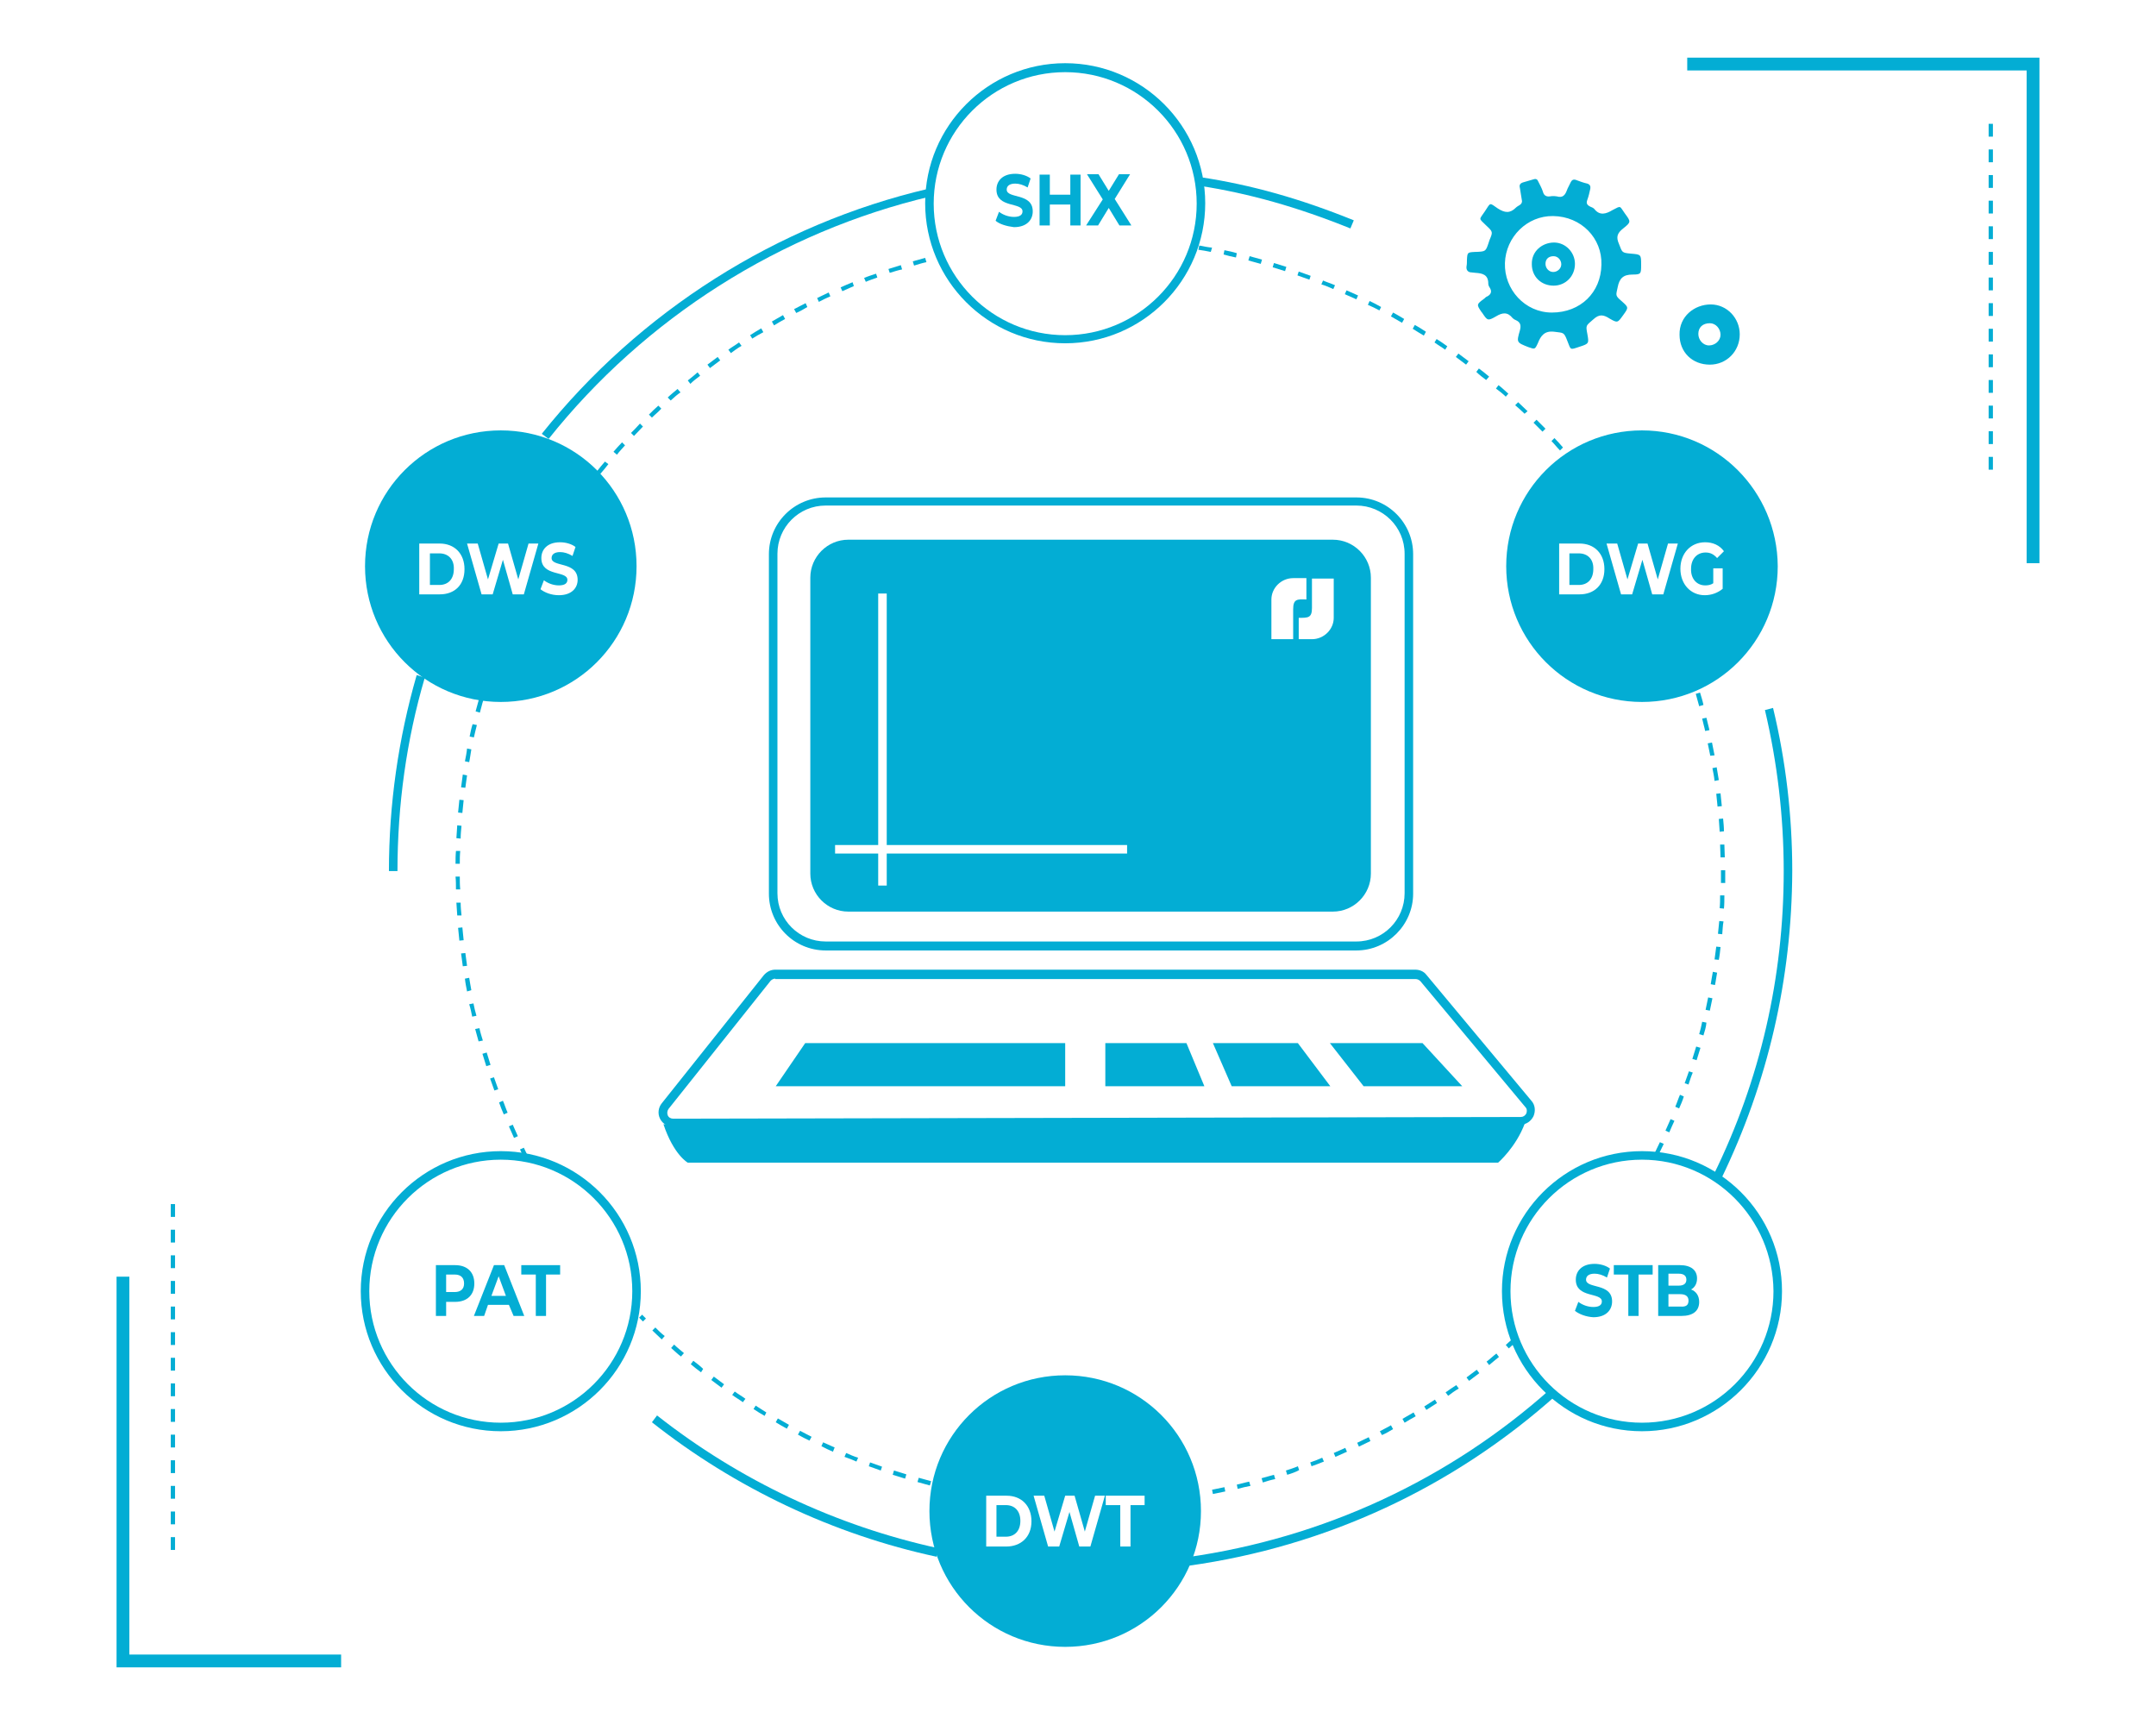 <?xml version="1.0" encoding="utf-8"?>
<!-- Generator: Adobe Illustrator 23.1.0, SVG Export Plug-In . SVG Version: 6.00 Build 0)  -->
<svg version="1.1" id="Слой_1" xmlns="http://www.w3.org/2000/svg" xmlns:xlink="http://www.w3.org/1999/xlink" x="0px" y="0px"
	 viewBox="0 0 505 404" style="enable-background:new 0 0 505 404;" xml:space="preserve">
<style type="text/css">
	.st0{fill:#03ADD4;}
	.st1{enable-background:new    ;}
</style>
<g>
	<g>
		<path class="st0" d="M356.5,47.1c-0.2-1-0.3-2.1-0.5-3.1c-0.2-0.7,0.1-1.1,0.8-1.3c0.8-0.2,1.6-0.5,2.4-0.7c0.6-0.2,0.9,0,1.1,0.5
			c0.4,0.8,0.8,1.5,1.1,2.4c0.2,0.8,0.7,1.2,1.6,1.1c0.5-0.1,1.1-0.1,1.7,0c1.3,0.4,1.9-0.3,2.3-1.4c0.2-0.6,0.6-1.2,0.9-1.9
			c0.3-0.6,0.7-0.8,1.4-0.5c0.8,0.3,1.6,0.6,2.5,0.8c0.6,0.2,0.8,0.6,0.7,1.2c-0.2,0.9-0.4,1.8-0.7,2.6c-0.3,0.8-0.1,1.2,0.7,1.6
			c0.3,0.1,0.7,0.3,0.9,0.5c1.3,1.7,2.8,1.2,4.3,0.3c2.1-1.1,1.6-1,2.9,0.8c1.4,1.9,1.5,2-0.4,3.5c-1.4,1.1-1.7,2-1,3.6
			c0.8,2,0.6,2.1,2.8,2.3c2.4,0.2,2.4,0.2,2.4,2.6c0,2.1,0,2.3-2,2.3c-2.2,0-3.1,0.9-3.5,3c-0.4,1.9-0.6,1.9,0.9,3.2
			c1.7,1.5,1.7,1.5,0.4,3.3c-1.3,1.8-1.3,1.9-3.2,0.8c-1.4-0.9-2.4-1.1-3.8,0.2c-1.7,1.5-1.8,1.3-1.4,3.4c0.4,2.2,0.4,2.3-1.8,3
			c-2.4,0.8-2,0.8-2.9-1.4c-0.8-2.1-0.9-1.8-3-2.1c-2.3-0.3-3.2,0.9-3.9,2.7c-0.7,1.5-0.7,1.4-2.2,0.9c-2.8-1.1-2.8-1.1-2-3.9
			c0.3-1.1,0.2-1.9-0.9-2.4c-0.3-0.1-0.6-0.3-0.8-0.5c-1.2-1.5-2.4-1.3-3.9-0.4c-1.9,1.1-2,1-3.2-0.8c0,0,0-0.1-0.1-0.1
			c-1.3-1.9-1.3-1.9,0.6-3.3c0.2-0.2,0.4-0.4,0.7-0.5c0.9-0.5,1.1-1.2,0.5-2.1c-0.2-0.3-0.3-0.6-0.3-0.9c0-2.1-1.4-2.4-3-2.5
			c-0.3,0-0.6-0.1-0.9-0.1c-0.9,0-1.3-0.6-1.2-1.4c0.1-0.5,0.1-1,0.1-1.5c0.1-1.8,0.1-1.8,1.9-1.9c0.1,0,0.1,0,0.2,0
			c2.3-0.1,2.3-0.1,3-2.2c0.1-0.2,0.1-0.4,0.2-0.6c0.8-1.9,0.8-1.9-0.8-3.4c-1.8-1.8-1.7-1.2-0.3-3.3s1-2.1,3-0.7
			c1.7,1.1,2.9,1.2,4.3-0.2C355.6,48.1,356.5,48,356.5,47.1z M363.8,50.6c-6.1-0.1-11.1,4.9-11.3,11c-0.2,6.2,4.7,11.6,11,11.6
			c6.7,0,11.5-4.7,11.6-11.2C375.3,55.8,370.4,50.7,363.8,50.6z"/>
		<path class="st0" d="M363.9,66.9c-2.9,0-5.1-2.1-5.1-5c-0.1-3.1,2.5-5.1,5.2-5.1c2.7,0,4.9,2.3,4.9,5
			C368.9,64.7,366.7,66.9,363.9,66.9z M362,61.8c0,1,0.8,1.9,1.8,1.9s1.9-0.8,1.9-1.8s-0.8-1.9-1.8-1.9C362.7,60,362,60.7,362,61.8z
			"/>
	</g>
	<g>
		<path class="st0" d="M400.5,85.4c-4.1,0-7.1-2.9-7.1-7c-0.1-4.3,3.5-7.1,7.3-7.1s6.8,3.2,6.8,7C407.5,82.3,404.4,85.4,400.5,85.4z
			 M397.8,78.2c0,1.4,1.1,2.7,2.5,2.7c1.4,0,2.7-1.1,2.7-2.5c0-1.4-1.1-2.7-2.5-2.7C398.8,75.7,397.8,76.7,397.8,78.2z"/>
	</g>
	<g>
		<path class="st0" d="M102.9,129.6h-2.2v7.4h2.2c2.1,0,3.4-1.4,3.4-3.7C106.4,131,105,129.6,102.9,129.6z"/>
		<path class="st0" d="M117.3,100.8c-17.6,0-31.8,14.2-31.8,31.8c0,17.6,14.2,31.8,31.8,31.8c17.6,0,31.8-14.2,31.8-31.8
			C149.1,115,134.9,100.8,117.3,100.8z M103,139.2h-4.8v-11.9h4.8c3.4,0,5.8,2.3,5.8,6S106.5,139.2,103,139.2z M122.7,139.2h-2.6
			l-2.3-8.1l-2.4,8.1h-2.6l-3.4-11.9h2.5l2.4,8.4l2.5-8.4h2.2l2.4,8.4l2.4-8.4h2.3L122.7,139.2z M130.9,139.4
			c-1.7,0-3.3-0.6-4.3-1.4l0.8-2.1c0.9,0.7,2.2,1.2,3.5,1.2c1.4,0,2-0.5,2-1.3c0-2.2-6.1-0.7-6.1-5.1c0-2,1.4-3.7,4.4-3.7
			c1.3,0,2.7,0.4,3.6,1.1l-0.7,2.1c-1-0.6-2-0.9-2.9-0.9c-1.4,0-2,0.6-2,1.4c0,2.2,6.1,0.7,6.1,5.1
			C135.3,137.7,133.9,139.4,130.9,139.4z"/>
	</g>
	<g>
		<path class="st0" d="M235.6,352.5h-2.2v7.4h2.2c2.1,0,3.4-1.4,3.4-3.7C239,353.9,237.7,352.5,235.6,352.5z"/>
		<path class="st0" d="M249.5,322.1c-17.6,0-31.8,14.2-31.8,31.8c0,17.6,14.2,31.8,31.8,31.8c17.6,0,31.8-14.2,31.8-31.8
			C281.3,336.3,267.1,322.1,249.5,322.1z M235.7,362.2H231v-11.9h4.8c3.4,0,5.8,2.3,5.8,6S239.1,362.2,235.7,362.2z M255.4,362.2
			h-2.6l-2.3-8.1l-2.4,8.1h-2.6l-3.4-11.9h2.5l2.4,8.4l2.5-8.4h2.2l2.4,8.4l2.4-8.4h2.3L255.4,362.2z M268.1,352.5h-3.3v9.7h-2.4
			v-9.7H259v-2.2h9.1V352.5z"/>
	</g>
	<g class="st1">
		<path class="st0" d="M111.1,300.6c0,2.7-1.7,4.3-4.5,4.3h-2.1v3.3h-2.4v-11.9h4.5C109.4,296.3,111.1,297.9,111.1,300.6z
			 M108.7,300.6c0-1.3-0.7-2.1-2.2-2.1h-2v4.1h2C107.9,302.6,108.7,301.9,108.7,300.6z"/>
		<path class="st0" d="M119.2,305.6h-4.9l-0.9,2.6H111l4.7-11.9h2.4l4.7,11.9h-2.5L119.2,305.6z M118.5,303.5l-1.7-4.6l-1.7,4.6
			H118.5z"/>
		<path class="st0" d="M125.4,298.5h-3.3v-2.2h9.1v2.2h-3.3v9.7h-2.4V298.5z"/>
	</g>
	<g class="st1">
		<path class="st0" d="M368.9,307l0.8-2.1c0.9,0.7,2.2,1.2,3.5,1.2c1.4,0,2-0.5,2-1.3c0-2.2-6.1-0.7-6.1-5.1c0-2,1.4-3.7,4.4-3.7
			c1.3,0,2.7,0.4,3.6,1.1l-0.7,2.1c-1-0.6-2-0.9-2.9-0.9c-1.4,0-2,0.6-2,1.4c0,2.2,6.1,0.7,6.1,5.1c0,2-1.4,3.7-4.4,3.7
			C371.5,308.4,369.9,307.8,368.9,307z"/>
		<path class="st0" d="M381.3,298.5H378v-2.2h9.1v2.2h-3.3v9.7h-2.4V298.5z"/>
		<path class="st0" d="M398,304.9c0,2.1-1.4,3.3-4.2,3.3h-5.4v-11.9h5.1c2.6,0,4,1.2,4,3.1c0,1.2-0.5,2.1-1.4,2.6
			C397.2,302.4,398,303.4,398,304.9z M390.8,298.3v2.8h2.4c1.2,0,1.8-0.5,1.8-1.4s-0.6-1.4-1.8-1.4H390.8z M395.5,304.6
			c0-1-0.7-1.5-1.9-1.5h-2.8v2.9h2.8C394.9,306.1,395.5,305.7,395.5,304.6z"/>
	</g>
	<g>
		<path class="st0" d="M369.8,129.6h-2.2v7.4h2.2c2.1,0,3.4-1.4,3.4-3.7C373.3,131,371.9,129.6,369.8,129.6z"/>
		<path class="st0" d="M384.6,100.8c-17.6,0-31.8,14.2-31.8,31.8c0,17.6,14.2,31.8,31.8,31.8s31.8-14.2,31.8-31.8
			C416.3,115,402.1,100.8,384.6,100.8z M370,139.2h-4.8v-11.9h4.8c3.4,0,5.8,2.3,5.8,6S373.4,139.2,370,139.2z M389.6,139.2H387
			l-2.3-8.1l-2.4,8.1h-2.6l-3.4-11.9h2.5l2.4,8.4l2.5-8.4h2.2l2.4,8.4l2.4-8.4h2.3L389.6,139.2z M399.4,137.1c0.7,0,1.3-0.1,1.9-0.5
			v-3.5h2.2v4.8c-1.2,1-2.7,1.5-4.2,1.5c-3.3,0-5.7-2.6-5.7-6.2s2.4-6.2,5.8-6.2c1.8,0,3.4,0.7,4.4,2.1l-1.6,1.6
			c-0.8-0.9-1.6-1.3-2.7-1.3c-2,0-3.4,1.5-3.4,3.8C396,135.5,397.4,137.1,399.4,137.1z"/>
	</g>
	<g class="st1">
		<path class="st0" d="M233.2,51.7l0.8-2.1c0.9,0.7,2.2,1.2,3.5,1.2c1.4,0,2-0.5,2-1.3c0-2.2-6.1-0.7-6.1-5.1c0-2,1.4-3.7,4.4-3.7
			c1.3,0,2.7,0.4,3.6,1.1l-0.7,2.1c-1-0.6-2-0.9-2.9-0.9c-1.4,0-2,0.6-2,1.4c0,2.2,6.1,0.7,6.1,5.1c0,2-1.4,3.7-4.4,3.7
			C235.8,53,234.1,52.5,233.2,51.7z"/>
		<path class="st0" d="M253.1,40.9v11.9h-2.4v-4.9h-4.8v4.9h-2.4V40.9h2.4v4.7h4.8v-4.7H253.1z"/>
		<path class="st0" d="M262.2,52.8l-2.5-4.1l-2.5,4.1h-2.8l3.9-6.1l-3.7-5.9h2.7l2.4,3.9l2.4-3.9h2.6l-3.6,5.8l3.9,6.2H262.2z"/>
	</g>
	<path class="st0" d="M357.2,263c-2.1,5.7-6.3,9.3-6.3,9.3H161.1c0,0-3.3-1.8-5.7-9L357.2,263z"/>
	<path class="st0" d="M249.5,80.4c-18.1,0-32.8-14.7-32.8-32.8s14.7-32.8,32.8-32.8s32.8,14.7,32.8,32.8S267.6,80.4,249.5,80.4z
		 M249.5,16.9c-17,0-30.8,13.8-30.8,30.8s13.8,30.8,30.8,30.8s30.8-13.8,30.8-30.8S266.5,16.9,249.5,16.9z"/>
	<path class="st0" d="M384.6,335.2c-18.1,0-32.8-14.7-32.8-32.8s14.7-32.8,32.8-32.8s32.8,14.7,32.8,32.8S402.6,335.2,384.6,335.2z
		 M384.6,271.6c-17,0-30.8,13.8-30.8,30.8c0,17,13.8,30.8,30.8,30.8c17,0,30.8-13.8,30.8-30.8C415.3,285.4,401.5,271.6,384.6,271.6z
		"/>
	<path class="st0" d="M117.3,335.2c-18.1,0-32.8-14.7-32.8-32.8s14.7-32.8,32.8-32.8s32.8,14.7,32.8,32.8S135.4,335.2,117.3,335.2z
		 M117.3,271.6c-17,0-30.8,13.8-30.8,30.8c0,17,13.8,30.8,30.8,30.8s30.8-13.8,30.8-30.8C148.1,285.4,134.3,271.6,117.3,271.6z"/>
	<path class="st0" d="M317.7,222.6H193.4c-7.4,0-13.3-6-13.3-13.3v-79.5c0-7.4,6-13.3,13.3-13.3h124.3c7.4,0,13.3,6,13.3,13.3v79.5
		C331,216.6,325,222.6,317.7,222.6z M193.4,118.4c-6.3,0-11.3,5.1-11.3,11.3v79.5c0,6.3,5.1,11.3,11.3,11.3h124.3
		c6.3,0,11.3-5.1,11.3-11.3v-79.5c0-6.3-5.1-11.3-11.3-11.3H193.4z"/>
	<path class="st0" d="M157.7,263.9c-1.3,0-2.5-0.7-3.1-1.9c-0.6-1.2-0.4-2.6,0.4-3.6l23.9-30c0.7-0.8,1.6-1.3,2.7-1.3h149.9
		c1,0,2,0.4,2.6,1.2l24.6,29.5c0.9,1,1,2.4,0.5,3.6c-0.6,1.2-1.7,2-3.1,2L157.7,263.9C157.8,263.9,157.7,263.9,157.7,263.9z
		 M181.6,229.2c-0.4,0-0.8,0.2-1.1,0.5l-23.9,30l0,0c-0.3,0.4-0.4,1-0.2,1.5c0.2,0.5,0.7,0.8,1.3,0.8c0,0,0,0,0,0l198.5-0.4
		c0.6,0,1-0.3,1.3-0.8c0.2-0.5,0.2-1.1-0.2-1.5l-24.6-29.5c-0.3-0.3-0.7-0.5-1.1-0.5H181.6z"/>
	<polygon class="st0" points="249.5,244.3 188.6,244.3 181.7,254.4 249.5,254.4 	"/>
	<polygon class="st0" points="258.9,244.3 277.9,244.3 282.1,254.4 258.9,254.4 	"/>
	<polygon class="st0" points="284.1,244.3 304,244.3 311.6,254.4 288.5,254.4 	"/>
	<polygon class="st0" points="311.5,244.3 333.2,244.3 342.5,254.4 319.4,254.4 	"/>
	<polygon class="st0" points="477.7,131.9 474.7,131.9 474.7,16.5 395.2,16.5 395.2,13.5 477.7,13.5 	"/>
	<polygon class="st0" points="79.9,390.5 27.3,390.5 27.3,299 30.3,299 30.3,387.5 79.9,387.5 	"/>
	<path class="st0" d="M466.8,110h-1v-3h1V110z M466.8,104h-1v-3h1V104z M466.8,98h-1v-3h1V98z M466.8,92h-1v-3h1V92z M466.8,86h-1
		v-3h1V86z M466.8,80h-1v-3h1V80z M466.8,74h-1v-3h1V74z M466.8,68h-1v-3h1V68z M466.8,62h-1v-3h1V62z M466.8,56h-1v-3h1V56z
		 M466.8,50h-1v-3h1V50z M466.8,44h-1v-3h1V44z M466.8,38h-1v-3h1V38z M466.8,32h-1v-3h1V32z"/>
	<path class="st0" d="M41,363h-1v-3h1V363z M41,357h-1v-3h1V357z M41,351h-1v-3h1V351z M41,345h-1v-3h1V345z M41,339h-1v-3h1V339z
		 M41,333h-1v-3h1V333z M41,327h-1v-3h1V327z M41,321h-1v-3h1V321z M41,315h-1v-3h1V315z M41,309h-1v-3h1V309z M41,303h-1v-3h1V303z
		 M41,297h-1v-3h1V297z M41,291h-1v-3h1V291z M41,285h-1v-3h1V285z"/>
	<path class="st0" d="M123.1,271.9c-0.5-0.9-0.9-1.8-1.3-2.7l0.9-0.4c0.4,0.9,0.9,1.8,1.3,2.7L123.1,271.9z M120.4,266.5
		c-0.4-0.9-0.8-1.8-1.2-2.7l0.9-0.4c0.4,0.9,0.8,1.8,1.2,2.7L120.4,266.5z M118,261c-0.4-0.9-0.8-1.9-1.1-2.8l0.9-0.4
		c0.4,0.9,0.7,1.9,1.1,2.8L118,261z M115.8,255.4c-0.3-0.9-0.7-1.9-1-2.8l0.9-0.3c0.3,0.9,0.7,1.9,1,2.8L115.8,255.4z M113.9,249.7
		c-0.3-1-0.6-1.9-0.9-2.9l1-0.3c0.3,1,0.6,1.9,0.9,2.9L113.9,249.7z M112.1,243.9c-0.3-1-0.5-1.9-0.8-2.9l1-0.2
		c0.2,1,0.5,1.9,0.8,2.9L112.1,243.9z M110.6,238.1c-0.2-1-0.4-2-0.7-2.9l1-0.2c0.2,1,0.4,1.9,0.7,2.9L110.6,238.1z M109.4,232.2
		c-0.2-1-0.4-2-0.5-3l1-0.2c0.2,1,0.3,2,0.5,2.9L109.4,232.2z M108.4,226.3c-0.1-1-0.3-2-0.4-3l1-0.1c0.1,1,0.3,2,0.4,3L108.4,226.3
		z M107.6,220.3c-0.1-1-0.2-2-0.3-3l1-0.1c0.1,1,0.2,2,0.3,3L107.6,220.3z M107.1,214.4c-0.1-1-0.1-2-0.2-3l1,0c0,1,0.1,2,0.2,3
		L107.1,214.4z M106.8,208.3c0-1,0-2-0.1-3l1,0c0,1,0,2,0.1,3L106.8,208.3z M107.7,202.3l-1,0c0-1,0-2,0.1-3l1,0
		C107.7,200.3,107.7,201.3,107.7,202.3z M107.9,196.4l-1-0.1c0.1-1,0.1-2,0.2-3l1,0.1C108,194.4,107.9,195.4,107.9,196.4z
		 M108.3,190.4l-1-0.1c0.1-1,0.2-2,0.3-3l1,0.1C108.5,188.4,108.4,189.4,108.3,190.4z M109,184.5l-1-0.1c0.1-1,0.3-2,0.4-3l1,0.2
		C109.3,182.5,109.1,183.5,109,184.5z M109.9,178.5l-1-0.2c0.2-1,0.4-2,0.5-3l1,0.2C110.2,176.6,110.1,177.6,109.9,178.5z
		 M111,172.7l-1-0.2c0.2-1,0.4-2,0.7-2.9l1,0.2C111.5,170.7,111.2,171.7,111,172.7z M112.4,166.9l-1-0.3c0.3-1,0.5-1.9,0.8-2.9
		l1,0.3C112.9,164.9,112.7,165.9,112.4,166.9z"/>
	<path class="st0" d="M217.8,347.9c-1-0.3-1.9-0.5-2.9-0.8l0.3-1c1,0.3,1.9,0.5,2.9,0.8L217.8,347.9z M212,346.3
		c-1-0.3-1.9-0.6-2.9-0.9l0.3-1c0.9,0.3,1.9,0.6,2.9,0.9L212,346.3z M206.3,344.4c-0.9-0.3-1.9-0.7-2.8-1l0.3-0.9
		c0.9,0.3,1.9,0.7,2.8,1L206.3,344.4z M200.6,342.3c-0.9-0.4-1.9-0.8-2.8-1.1l0.4-0.9c0.9,0.4,1.8,0.8,2.8,1.1L200.6,342.3z
		 M195.1,340c-0.9-0.4-1.8-0.8-2.7-1.3l0.4-0.9c0.9,0.4,1.8,0.8,2.7,1.2L195.1,340z M189.6,337.4c-0.9-0.4-1.8-0.9-2.7-1.4l0.5-0.9
		c0.9,0.5,1.8,0.9,2.7,1.4L189.6,337.4z M184.3,334.6c-0.9-0.5-1.8-1-2.6-1.5l0.5-0.9c0.9,0.5,1.7,1,2.6,1.5L184.3,334.6z
		 M179.1,331.6c-0.9-0.5-1.7-1-2.6-1.6l0.5-0.8c0.8,0.5,1.7,1.1,2.5,1.6L179.1,331.6z M174,328.4c-0.8-0.6-1.7-1.1-2.5-1.7l0.6-0.8
		c0.8,0.6,1.7,1.1,2.5,1.7L174,328.4z M169,325c-0.8-0.6-1.6-1.2-2.4-1.8l0.6-0.8c0.8,0.6,1.6,1.2,2.4,1.8L169,325z M164.2,321.4
		c-0.8-0.6-1.6-1.2-2.4-1.9l0.6-0.8c0.8,0.6,1.6,1.2,2.3,1.9L164.2,321.4z M159.5,317.7c-0.8-0.6-1.5-1.3-2.3-2l0.7-0.8
		c0.7,0.7,1.5,1.3,2.3,2L159.5,317.7z M155,313.7c-0.7-0.7-1.5-1.4-2.2-2.1l0.7-0.7c0.7,0.7,1.4,1.4,2.2,2L155,313.7z M150.6,309.5
		c-0.3-0.3-0.6-0.6-0.9-0.9l0.7-0.7c0.3,0.3,0.6,0.6,0.9,0.9L150.6,309.5z"/>
	<path class="st0" d="M284.1,349.9l-0.2-1c1-0.2,2-0.4,2.9-0.6l0.2,1C286,349.5,285.1,349.7,284.1,349.9z M289.9,348.7l-0.2-1
		c1-0.2,1.9-0.5,2.9-0.7l0.3,1C291.9,348.2,290.9,348.4,289.9,348.7z M295.8,347.2l-0.3-1c1-0.3,1.9-0.5,2.9-0.8l0.3,1
		C297.7,346.6,296.7,346.9,295.8,347.2z M301.5,345.4l-0.3-1c0.9-0.3,1.9-0.6,2.8-1l0.3,0.9C303.4,344.8,302.5,345.1,301.5,345.4z
		 M307.2,343.4l-0.3-0.9c0.9-0.3,1.9-0.7,2.8-1.1l0.4,0.9C309.1,342.7,308.1,343.1,307.2,343.4z M312.8,341.2l-0.4-0.9
		c0.9-0.4,1.8-0.8,2.7-1.2l0.4,0.9C314.6,340.4,313.7,340.8,312.8,341.2z M318.3,338.8l-0.4-0.9c0.9-0.4,1.8-0.9,2.7-1.3l0.4,0.9
		C320.1,337.9,319.2,338.4,318.3,338.8z M323.7,336.1l-0.5-0.9c0.9-0.5,1.8-0.9,2.6-1.4l0.5,0.9
		C325.5,335.2,324.6,335.7,323.7,336.1z M329,333.2l-0.5-0.9c0.9-0.5,1.7-1,2.6-1.5l0.5,0.9C330.7,332.2,329.8,332.7,329,333.2z
		 M334.1,330.2l-0.5-0.8c0.8-0.5,1.7-1.1,2.5-1.6l0.5,0.8C335.8,329.1,335,329.6,334.1,330.2z M339.2,326.9l-0.6-0.8
		c0.8-0.6,1.6-1.1,2.5-1.7l0.6,0.8C340.8,325.7,340,326.3,339.2,326.9z M344.1,323.4l-0.6-0.8c0.8-0.6,1.6-1.2,2.4-1.8l0.6,0.8
		C345.7,322.2,344.9,322.8,344.1,323.4z M348.8,319.7l-0.6-0.8c0.8-0.6,1.5-1.3,2.3-1.9l0.6,0.8C350.4,318.4,349.6,319,348.8,319.7z
		 M353.4,315.8l-0.7-0.8c0.7-0.7,1.5-1.3,2.2-2l0.7,0.7C354.9,314.5,354.2,315.1,353.4,315.8z"/>
	<path class="st0" d="M388.4,270.6l-0.9-0.4c0.4-0.9,0.9-1.8,1.3-2.7l0.9,0.4C389.3,268.8,388.8,269.7,388.4,270.6z M391,265.2
		l-0.9-0.4c0.4-0.9,0.8-1.8,1.2-2.7l0.9,0.4C391.8,263.3,391.4,264.3,391,265.2z M393.3,259.6l-0.9-0.4c0.4-0.9,0.7-1.9,1.1-2.8
		l0.9,0.4C394.1,257.8,393.7,258.7,393.3,259.6z M395.5,254l-0.9-0.3c0.3-0.9,0.7-1.9,1-2.8l0.9,0.3
		C396.1,252.1,395.8,253.1,395.5,254z M397.4,248.3l-1-0.3c0.3-1,0.6-1.9,0.9-2.9l1,0.3C398,246.4,397.7,247.3,397.4,248.3z
		 M399,242.5l-1-0.3c0.3-1,0.5-1.9,0.7-2.9l1,0.2C399.6,240.6,399.3,241.5,399,242.5z M400.5,236.7l-1-0.2c0.2-1,0.4-1.9,0.6-2.9
		l1,0.2C400.9,234.7,400.7,235.7,400.5,236.7z M401.7,230.7l-1-0.2c0.2-1,0.3-2,0.5-2.9l1,0.2C402,228.8,401.9,229.8,401.7,230.7z
		 M402.6,224.8l-1-0.1c0.1-1,0.3-2,0.4-3l1,0.1C402.9,222.8,402.8,223.8,402.6,224.8z M403.4,218.8l-1-0.1c0.1-1,0.2-2,0.3-3l1,0.1
		C403.5,216.8,403.5,217.8,403.4,218.8z M403.8,212.8l-1-0.1c0.1-1,0.1-2,0.1-3l1,0C403.9,210.8,403.9,211.8,403.8,212.8z
		 M404.1,206.8l-1,0c0-0.9,0-1.8,0-2.8v-0.2h1v0.2C404.1,204.9,404.1,205.9,404.1,206.8z M403,200.8c0-1-0.1-2-0.1-3l1,0
		c0,1,0.1,2,0.1,3L403,200.8z M402.8,194.8c-0.1-1-0.1-2-0.2-3l1-0.1c0.1,1,0.2,2,0.2,3L402.8,194.8z M402.3,188.9
		c-0.1-1-0.2-2-0.3-3l1-0.1c0.1,1,0.2,2,0.3,3L402.3,188.9z M401.6,182.9c-0.1-1-0.3-2-0.5-3l1-0.2c0.2,1,0.3,2,0.5,3L401.6,182.9z
		 M400.6,177c-0.2-1-0.4-2-0.6-2.9l1-0.2c0.2,1,0.4,2,0.6,3L400.6,177z M399.4,171.2c-0.2-1-0.5-1.9-0.7-2.9l1-0.2
		c0.2,1,0.5,1.9,0.7,2.9L399.4,171.2z M398,165.4c-0.3-1-0.5-1.9-0.8-2.9l1-0.3c0.3,1,0.6,1.9,0.8,2.9L398,165.4z"/>
	<path class="st0" d="M365.4,105.5c-0.7-0.7-1.3-1.5-2-2.2l0.7-0.7c0.7,0.7,1.4,1.5,2,2.2L365.4,105.5z M361.3,101.1
		c-0.7-0.7-1.4-1.4-2.1-2.1l0.7-0.7c0.7,0.7,1.4,1.4,2.1,2.1L361.3,101.1z M357.1,96.9c-0.7-0.7-1.5-1.4-2.2-2l0.7-0.7
		c0.7,0.7,1.5,1.4,2.2,2.1L357.1,96.9z M352.7,92.9c-0.7-0.7-1.5-1.3-2.3-1.9l0.6-0.8c0.8,0.6,1.5,1.3,2.3,2L352.7,92.9z M348.1,89
		c-0.8-0.6-1.6-1.2-2.3-1.9l0.6-0.8c0.8,0.6,1.6,1.2,2.4,1.9L348.1,89z M343.4,85.4c-0.8-0.6-1.6-1.2-2.4-1.8l0.6-0.8
		c0.8,0.6,1.6,1.2,2.4,1.8L343.4,85.4z M338.5,81.9c-0.8-0.6-1.7-1.1-2.5-1.7l0.5-0.8c0.8,0.5,1.7,1.1,2.5,1.7L338.5,81.9z
		 M333.5,78.6c-0.8-0.5-1.7-1-2.6-1.6l0.5-0.9c0.9,0.5,1.7,1,2.6,1.6L333.5,78.6z M328.4,75.6c-0.9-0.5-1.7-1-2.6-1.5l0.5-0.9
		c0.9,0.5,1.8,1,2.6,1.5L328.4,75.6z M323.1,72.7c-0.9-0.5-1.8-0.9-2.7-1.3l0.4-0.9c0.9,0.4,1.8,0.9,2.7,1.4L323.1,72.7z
		 M317.7,70.1c-0.9-0.4-1.8-0.8-2.7-1.2l0.4-0.9c0.9,0.4,1.8,0.8,2.7,1.2L317.7,70.1z M312.3,67.7c-0.9-0.4-1.8-0.8-2.8-1.1l0.4-0.9
		c0.9,0.4,1.9,0.7,2.8,1.1L312.3,67.7z M306.7,65.5c-0.9-0.3-1.9-0.7-2.8-1l0.3-0.9c0.9,0.3,1.9,0.7,2.8,1L306.7,65.5z M301,63.5
		c-0.9-0.3-1.9-0.6-2.9-0.9l0.3-1c1,0.3,1.9,0.6,2.9,0.9L301,63.5z M295.3,61.8c-1-0.3-1.9-0.5-2.9-0.8l0.3-1c1,0.3,1.9,0.5,2.9,0.8
		L295.3,61.8z M289.5,60.3c-1-0.2-1.9-0.4-2.9-0.7l0.2-1c1,0.2,2,0.4,2.9,0.7L289.5,60.3z M283.6,59c-1-0.2-2-0.4-2.9-0.5l0.2-1
		c1,0.2,2,0.4,3,0.5L283.6,59z"/>
	<path class="st0" d="M140.6,111l-0.8-0.6c0.6-0.8,1.3-1.6,1.9-2.3l0.8,0.6C141.9,109.5,141.2,110.3,140.6,111z M144.5,106.5
		l-0.8-0.7c0.7-0.8,1.3-1.5,2-2.2l0.7,0.7C145.8,105,145.1,105.7,144.5,106.5z M148.5,102.1l-0.7-0.7c0.7-0.7,1.4-1.4,2.1-2.2
		l0.7,0.7C149.9,100.6,149.2,101.4,148.5,102.1z M152.7,97.8l-0.7-0.7c0.7-0.7,1.4-1.4,2.2-2.1l0.7,0.7
		C154.2,96.5,153.4,97.1,152.7,97.8z M157.1,93.8l-0.7-0.7c0.7-0.7,1.5-1.3,2.3-2l0.7,0.8C158.6,92.4,157.9,93.1,157.1,93.8z
		 M161.7,89.9l-0.6-0.8c0.8-0.6,1.6-1.3,2.3-1.9L164,88C163.2,88.6,162.4,89.2,161.7,89.9z M166.3,86.2l-0.6-0.8
		c0.8-0.6,1.6-1.2,2.4-1.8l0.6,0.8C167.9,85,167.1,85.6,166.3,86.2z M171.2,82.7l-0.6-0.8c0.8-0.6,1.7-1.1,2.5-1.7l0.6,0.8
		C172.8,81.5,172,82.1,171.2,82.7z M176.2,79.3l-0.5-0.8c0.8-0.5,1.7-1.1,2.6-1.6l0.5,0.9C177.8,78.3,177,78.8,176.2,79.3z
		 M181.3,76.2l-0.5-0.9c0.9-0.5,1.7-1,2.6-1.5l0.5,0.9C183,75.2,182.1,75.7,181.3,76.2z M186.5,73.3l-0.5-0.9
		c0.9-0.5,1.8-0.9,2.7-1.4l0.4,0.9C188.3,72.4,187.4,72.9,186.5,73.3z M191.8,70.7l-0.4-0.9c0.9-0.4,1.8-0.9,2.7-1.3l0.4,0.9
		C193.6,69.8,192.7,70.2,191.8,70.7z M197.3,68.2l-0.4-0.9c0.9-0.4,1.8-0.8,2.8-1.2L200,67C199.1,67.4,198.2,67.8,197.3,68.2z
		 M202.8,66l-0.4-0.9c0.9-0.4,1.9-0.7,2.8-1l0.3,0.9C204.7,65.3,203.7,65.6,202.8,66z M208.4,63.9l-0.3-0.9c0.9-0.3,1.9-0.6,2.9-0.9
		l0.3,1C210.3,63.3,209.4,63.6,208.4,63.9z M214.1,62.2l-0.3-1c1-0.3,1.9-0.5,2.9-0.8l0.3,1C216,61.6,215.1,61.9,214.1,62.2z
		 M219.9,60.6l-0.2-1l0.4-0.1l0.2,1L219.9,60.6z"/>
	<path class="st0" d="M316.3,53.5c-12.4-5-23.7-8.2-35.4-10l0.3-2c11.9,1.8,23.3,5,35.9,10.1L316.3,53.5z"/>
	<path class="st0" d="M128.5,102.8l-1.6-1.2c22.9-28.7,55.1-49.1,90.6-57.4L218,46C182.9,54.3,151.1,74.4,128.5,102.8z"/>
	<path class="st0" d="M93.1,204h-2c0-15.6,2.2-31,6.5-45.9l1.9,0.6C95.2,173.3,93.1,188.6,93.1,204z"/>
	<path class="st0" d="M219.4,364.6c-24.2-5.2-47.2-16.1-66.7-31.5l1.2-1.6c19.3,15.2,42,25.9,65.9,31.1L219.4,364.6z"/>
	<path class="st0" d="M278.4,366.7l-0.3-2c31.8-4.5,61.3-18.1,85.3-39.6l1.3,1.5C340.4,348.4,310.6,362.2,278.4,366.7z"/>
	<path class="st0" d="M403.2,276l-1.8-0.9c10.9-22.2,16.4-46.2,16.4-71.1c0-12.7-1.5-25.4-4.4-37.7l1.9-0.5
		c3,12.4,4.5,25.3,4.5,38.2C419.7,229.3,414.1,253.5,403.2,276z"/>
	<path class="st0" d="M312.2,126.4H198.7c-4.9,0-8.9,4-8.9,8.9v69.3c0,4.9,4,8.9,8.9,8.9h113.5c4.9,0,8.9-4,8.9-8.9v-69.3
		C321.1,130.4,317.1,126.4,312.2,126.4z M264,199.9h-56.3v7.5h-2v-7.5h-10.1v-2h10.1V139h2v58.9H264V199.9z M302.9,142.7v7h-5.1
		v-9.3c0-2.7,2.3-5,5.1-5l3.1,0v5l0,0C303.8,140.3,302.9,140.3,302.9,142.7z M312.4,144.7c0,2.7-2.3,5-5.1,5l-3.1,0v-5h0.1
		c2.1,0,3,0,3-2.3v-6.9h5.1V144.7z"/>
</g>
</svg>
